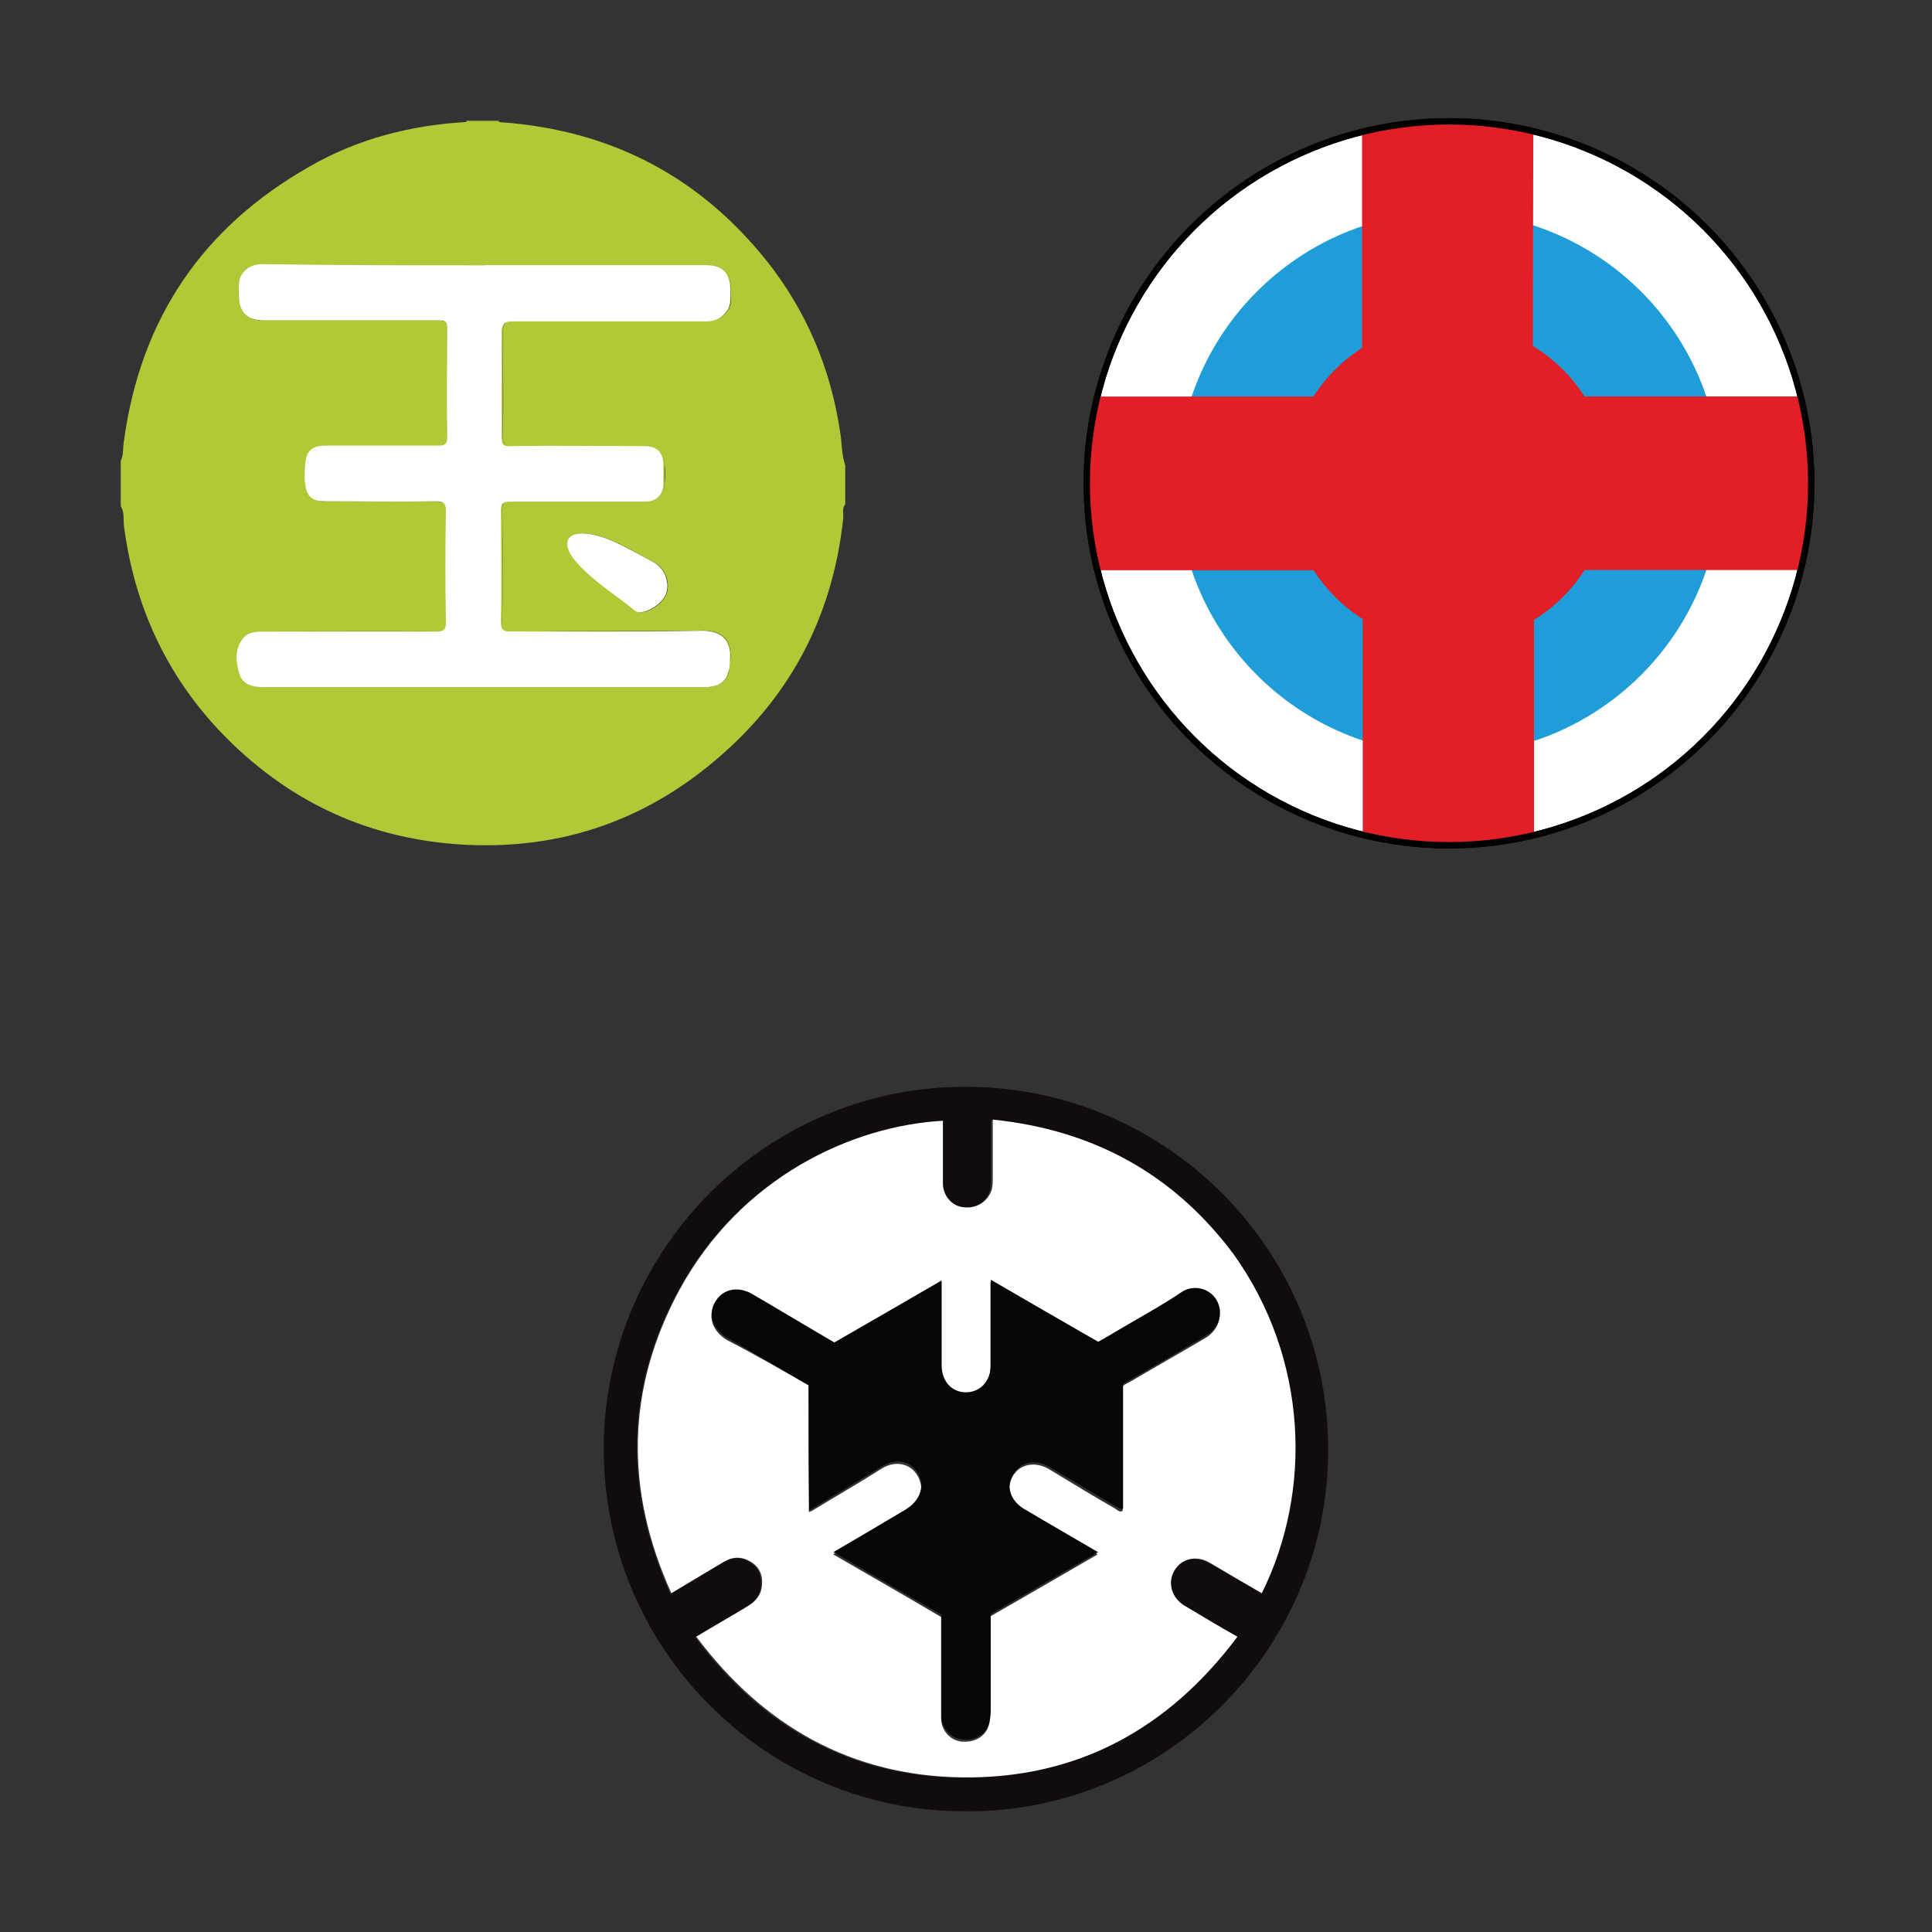 <?xml version="1.0" encoding="UTF-8"?>
<svg xmlns="http://www.w3.org/2000/svg" id="Layer_1" data-name="Layer 1" viewBox="0 0 200 200">
  <rect x="0" y="0" width="200" height="200" fill="#333333" stroke="none"/>
  <defs>
    <style>
      .cls-1 {
        fill: #100d0c;
      }

      .cls-1, .cls-2, .cls-3, .cls-4, .cls-5, .cls-6 {
        stroke-width: 0px;
      }

      .cls-7 {
        fill: none;
      }

      .cls-7, .cls-8 {
        stroke: #010101;
        stroke-miterlimit: 10;
        stroke-width: .66px;
      }

      .cls-2 {
        fill: #afca36;
      }

      .cls-3, .cls-8 {
        fill: #fff;
      }

      .cls-4 {
        fill: #1f9dd9;
      }

      .cls-5 {
        fill: #060605;
      }

      .cls-6 {
        fill: #e21f26;
      }
    </style>
  </defs>
  <g>
    <ellipse class="cls-8" cx="150" cy="50.03" rx="37.5" ry="37.47"></ellipse>
    <ellipse class="cls-4" cx="150" cy="50.03" rx="28.11" ry="28.08"></ellipse>
    <g>
      <ellipse class="cls-6" cx="150" cy="50.03" rx="16.67" ry="16.65"></ellipse>
      <path class="cls-6" d="m141.07,41.05h-27.51c-.73,2.84-1.06,5.88-1.06,8.99s.4,6.08,1.06,8.99h27.51v-17.97Z"></path>
      <path class="cls-6" d="m158.73,13.56c-2.84-.66-5.75-1.06-8.8-1.06s-6.02.4-8.93,1.06v27.42h17.66l.07-27.42Z"></path>
      <path class="cls-6" d="m141.07,41.05h17.66v17.97h-17.66v-17.97Z"></path>
      <path class="cls-6" d="m141.07,59.02v27.42c2.84.73,5.82,1.06,8.93,1.06s5.95-.33,8.8-1.06v-27.42h-17.72Z"></path>
      <path class="cls-6" d="m187.5,50.03c0-3.11-.4-6.08-1.06-8.99h-27.71v17.97h27.65c.73-2.91,1.12-5.88,1.12-8.99Z"></path>
    </g>
    <ellipse class="cls-7" cx="150" cy="50.03" rx="37.5" ry="37.47"></ellipse>
  </g>
  <g>
    <g>
      <path class="cls-2" d="m67.66,58.21c1.06.6,1.65,1.92,1.32,3.11-.26.99-1.72,2.05-2.78,2.05-.2,0-.33-.07-.46-.13-1.92-1.59-4.1-2.84-5.82-4.76-.4-.46-.86-.93-1.06-1.52-.46-1.12.07-1.79,1.65-1.72,1.19.07,2.45.53,3.64,1.12s2.38,1.26,3.51,1.85Z"></path>
      <path class="cls-2" d="m72.49,65.29c2.51-.07,3.31,1.19,3.11,3.18,0,.33,0,.66-.13.93-.2.93-.79,1.46-1.72,1.59-.26.07-.6.07-.86.07H27.31c-1.12,0-2.12-.26-2.45-1.32-.4-1.26-.53-2.58.33-3.7.46-.6,1.19-.73,1.98-.73h18.06c.79,0,.99-.2.99-.99-.07-3.84-.07-7.67,0-11.51,0-.79-.26-.99-.99-.93-3.9.07-7.8,0-11.64,0-1.19,0-1.79-.53-1.92-1.72-.13-.73-.13-1.52,0-2.25.13-1.26.73-1.79,2.05-1.79h11.71c.66,0,.86-.13.86-.86-.07-3.77-.07-7.54,0-11.31,0-.6-.2-.79-.79-.79h-18.12c-1.79,0-2.65-.86-2.65-2.65,0-.79-.13-1.65.46-2.32.53-.66,1.26-.86,2.05-.86h45.83c1.79,0,2.58.79,2.58,2.65,0,.73.07,1.39-.26,2.05-.53.79-1.26,1.12-2.18,1.12h-20.17q-.99,0-.99,1.06v10.92c0,.73.13.93.93.93,4.56-.07,9.19,0,13.76,0,1.39,0,2.05.6,2.05,1.98v2.05c-.07,1.12-.79,1.72-1.92,1.72h-13.96c-.79,0-.93.26-.93.93.07,3.84.07,7.74,0,11.58,0,.73.2.93.86.93,6.55.07,13.1.13,19.64.07h0Z"></path>
      <path class="cls-2" d="m72.49,65.29c-6.55.07-13.1,0-19.64,0-.73,0-.93-.2-.86-.93.07-3.84.07-7.74,0-11.58,0-.73.13-.93.93-.93,4.63.07,9.26,0,13.96,0,1.12,0,1.79-.66,1.92-1.72.07-.66.07-1.32,0-2.05-.07-1.39-.73-1.98-2.05-1.98h-13.76c-.79,0-.93-.26-.93-.93.07-3.64,0-7.28,0-10.92q0-1.06.99-1.06h20.17c.93,0,1.65-.33,2.18-1.12.4-.66.26-1.32.26-2.05,0-1.79-.79-2.65-2.58-2.65H27.25c-.86,0-1.52.26-2.05.86-.6.66-.46,1.52-.46,2.32,0,1.79.86,2.65,2.65,2.65h18.12c.6,0,.79.13.79.79-.07,3.77-.07,7.54,0,11.31,0,.66-.2.86-.86.86h-11.71c-1.26,0-1.92.53-2.05,1.79-.07.73-.07,1.52,0,2.25.13,1.12.79,1.72,1.92,1.72h11.64c.73,0,.99.13.99.93-.07,3.84-.07,7.67,0,11.51,0,.79-.2.99-.99.99-6.02-.07-12.04,0-18.06,0-.79,0-1.52.13-1.98.73-.86,1.12-.73,2.51-.33,3.7.33,1.06,1.32,1.32,2.45,1.32h45.57c.26,0,.6,0,.86-.07.93-.13,1.52-.66,1.72-1.59.07-.33.07-.66.13-.93.2-2.05-.53-3.31-3.11-3.24h0Zm-6.22-1.92c1.06.07,2.51-1.06,2.78-2.05.33-1.19-.26-2.51-1.32-3.11-1.19-.6-2.31-1.26-3.51-1.85s-2.45-1.06-3.64-1.12c-1.52-.07-2.12.6-1.65,1.72.26.6.66,1.06,1.06,1.52,1.72,1.85,3.9,3.18,5.82,4.76.13.07.26.13.46.13Zm21.23-15.22v4.04c-.33.4-.2.93-.2,1.39-.99,9.39-4.83,17.4-11.77,23.82-8,7.41-17.46,10.78-28.31,9.99-9.66-.73-17.79-4.7-24.47-11.71-5.62-5.95-8.86-13.1-9.92-21.24-.07-.66.07-1.39-.33-2.05v-4.7c.33-.66.2-1.32.33-2.05,1.72-12.64,8.13-22.1,19.18-28.38,5.03-2.91,10.52-4.3,16.27-4.63h3.37c.46.07.99.07,1.46.13,10.71,1.06,19.44,5.76,26.19,14.16,4.17,5.23,6.68,11.18,7.67,17.8.2,1.12.13,2.32.53,3.44Z"></path>
      <path class="cls-2" d="m51.65,12.5v.13h-3.37v-.13h3.37Z"></path>
    </g>
    <path class="cls-3" d="m50.2,27.45h22.82c1.79,0,2.58.79,2.58,2.65,0,.73.07,1.39-.33,2.05-.53.79-1.26,1.12-2.18,1.12h-20.17q-.99,0-.99,1.06v10.92c0,.73.13.99.93.93,4.56-.07,9.19,0,13.76,0,1.39,0,2.05.6,2.05,1.98v2.05c-.07,1.12-.79,1.72-1.92,1.72h-13.96c-.79,0-.93.26-.93.93,0,3.84.07,7.74,0,11.58,0,.73.2.93.93.93,6.55,0,13.1.07,19.64-.07,2.51-.07,3.31,1.19,3.11,3.18,0,.33,0,.66-.13.99-.2.93-.79,1.46-1.72,1.59-.26.07-.6.07-.86.07H27.25c-1.06,0-2.12-.26-2.45-1.32-.4-1.26-.53-2.58.33-3.7.46-.6,1.19-.73,1.98-.73h18.06c.79,0,.99-.2.99-.99-.07-3.84-.07-7.67,0-11.51,0-.79-.26-.99-.99-.99-3.9.07-7.8,0-11.64,0-1.19,0-1.79-.53-1.92-1.72-.13-.73-.07-1.52,0-2.25.13-1.26.73-1.79,2.05-1.79h11.77c.66,0,.86-.2.86-.86-.07-3.77,0-7.54,0-11.31,0-.6-.13-.79-.79-.79h-18.12c-1.79,0-2.65-.79-2.65-2.65,0-.79-.13-1.65.46-2.32.53-.66,1.26-.86,2.05-.86,7.61.13,15.28.13,22.95.13Z"></path>
    <path class="cls-3" d="m60.52,55.24c1.19.07,2.45.53,3.64,1.12s2.31,1.19,3.51,1.85c1.06.6,1.65,1.92,1.32,3.11-.26.99-1.72,2.05-2.78,2.05-.2,0-.33-.07-.46-.13-1.92-1.59-4.1-2.91-5.82-4.76-.4-.46-.86-.93-1.06-1.52-.46-1.12.13-1.79,1.65-1.72Z"></path>
  </g>
  <g>
    <path class="cls-1" d="m99.93,187.5c-20.7.07-37.63-16.95-37.43-37.86.2-20.52,17.06-37.4,37.89-37.13,20.5.2,37.37,17.08,37.1,38.06-.26,20.39-17,37.07-37.56,36.94Zm30.69-22.57c5.36-10.66,4.76-24.29-3.04-34.95-6.15-8.41-14.55-12.97-25-14.03v6.02c0,.46,0,.93-.13,1.32-.4,1.19-1.59,1.92-2.98,1.72-1.12-.2-2.05-1.26-2.05-2.45v-6.49c-9.32.53-20.83,5.82-27.18,17.47-5.56,10.26-5.62,20.78-.86,31.44,1.92-1.13,3.64-2.18,5.42-3.24.86-.53,1.85-.6,2.71-.07.93.53,1.32,1.32,1.26,2.38s-.6,1.72-1.45,2.25c-1.72,1.06-3.51,2.05-5.36,3.18,6.88,9.27,16,14.43,27.58,14.56,11.9.13,21.29-5.03,28.44-14.56-1.85-1.13-3.64-2.12-5.42-3.18-1.39-.79-1.85-2.32-1.12-3.64.73-1.26,2.25-1.65,3.64-.86,1.92.99,3.7,2.05,5.56,3.11Z"></path>
    <path class="cls-3" d="m130.62,164.93c-1.85-1.06-3.64-2.12-5.42-3.18-1.39-.79-2.91-.4-3.64.86s-.26,2.85,1.12,3.64c1.79,1.06,3.51,2.12,5.42,3.18-7.14,9.53-16.53,14.69-28.44,14.56-11.51-.13-20.63-5.3-27.58-14.56,1.85-1.13,3.64-2.12,5.36-3.18.86-.53,1.39-1.19,1.45-2.25s-.33-1.85-1.26-2.38-1.85-.46-2.71.07c-1.79,1.06-3.57,2.12-5.42,3.24-4.83-10.66-4.7-21.18.86-31.44,6.35-11.65,17.86-16.95,27.25-17.47v6.49c0,1.26.93,2.32,2.05,2.45,1.32.2,2.51-.46,2.98-1.72.13-.46.13-.86.13-1.32v-6.02c10.38,1.06,18.78,5.63,25,14.03,7.61,10.72,8.13,24.36,2.84,35.02Zm-46.89-21.51v13.11c.13-.07.26-.07.33-.13,2.38-1.46,4.83-2.85,7.21-4.37,1.72-1.06,3.57-.33,4.03,1.52.26,1.06-.4,2.25-1.65,2.98-2.45,1.46-4.89,2.85-7.41,4.37,3.77,2.18,7.47,4.3,11.18,6.49v10.46c0,1.32.99,2.38,2.25,2.45,1.52.07,2.65-.79,2.78-2.18.07-.4.07-.86.07-1.26v-9.53c3.7-2.12,7.34-4.24,11.11-6.42-2.58-1.52-5.03-2.98-7.47-4.37-1.19-.73-1.85-1.79-1.65-2.85.4-1.92,2.31-2.65,4.1-1.59,2.31,1.39,4.56,2.78,6.88,4.1.2.13.4.4.73.2v-12.91c.26-.2.53-.33.79-.46,2.58-1.52,5.16-2.98,7.74-4.5,1.45-.86,1.92-2.45,1.12-3.77-.73-1.19-2.38-1.59-3.57-.79-2.25,1.46-4.63,2.78-6.94,4.17-.6.33-1.19.66-1.72.99-3.7-2.12-7.41-4.24-11.11-6.42v8.8c0,1.72-1.06,2.85-2.58,2.85s-2.51-1.13-2.51-2.78v-8.8c-3.77,2.18-7.47,4.3-11.11,6.42-2.84-1.72-5.69-3.38-8.53-5.03-1.32-.79-2.84-.53-3.7.66-.93,1.32-.4,2.98,1.19,3.91,2.84,1.46,5.69,3.11,8.47,4.7h0Z"></path>
    <path class="cls-5" d="m83.73,143.41c-2.84-1.65-5.62-3.31-8.4-4.9-1.59-.93-2.12-2.58-1.19-3.91.79-1.19,2.31-1.46,3.7-.66,2.84,1.65,5.69,3.38,8.53,5.03,3.7-2.12,7.34-4.24,11.11-6.42v8.8c0,1.65,1.06,2.78,2.51,2.78s2.58-1.13,2.58-2.85v-8.8c3.77,2.18,7.41,4.3,11.11,6.42.6-.33,1.19-.66,1.72-.99,2.31-1.39,4.7-2.65,6.94-4.17,1.19-.79,2.84-.4,3.57.79.79,1.32.33,2.91-1.12,3.77-2.58,1.52-5.16,3.04-7.74,4.5-.26.13-.53.33-.79.46v12.91c-.33.13-.53-.13-.73-.2-2.31-1.39-4.56-2.71-6.88-4.1-1.79-1.06-3.64-.33-4.1,1.59-.2,1.06.4,2.18,1.65,2.85,2.45,1.46,4.89,2.85,7.47,4.37-3.77,2.18-7.47,4.3-11.11,6.42v9.53c0,.4,0,.86-.07,1.26-.13,1.39-1.32,2.32-2.78,2.18-1.26-.07-2.25-1.13-2.25-2.45v-10.46c-3.7-2.12-7.34-4.24-11.18-6.49,2.51-1.46,4.96-2.91,7.41-4.37,1.26-.73,1.85-1.92,1.65-2.98-.46-1.92-2.31-2.58-4.03-1.52-2.38,1.46-4.83,2.91-7.21,4.37-.07.07-.2.07-.33.13-.07-4.17-.07-8.54-.07-12.91h0Z"></path>
  </g>
</svg>
